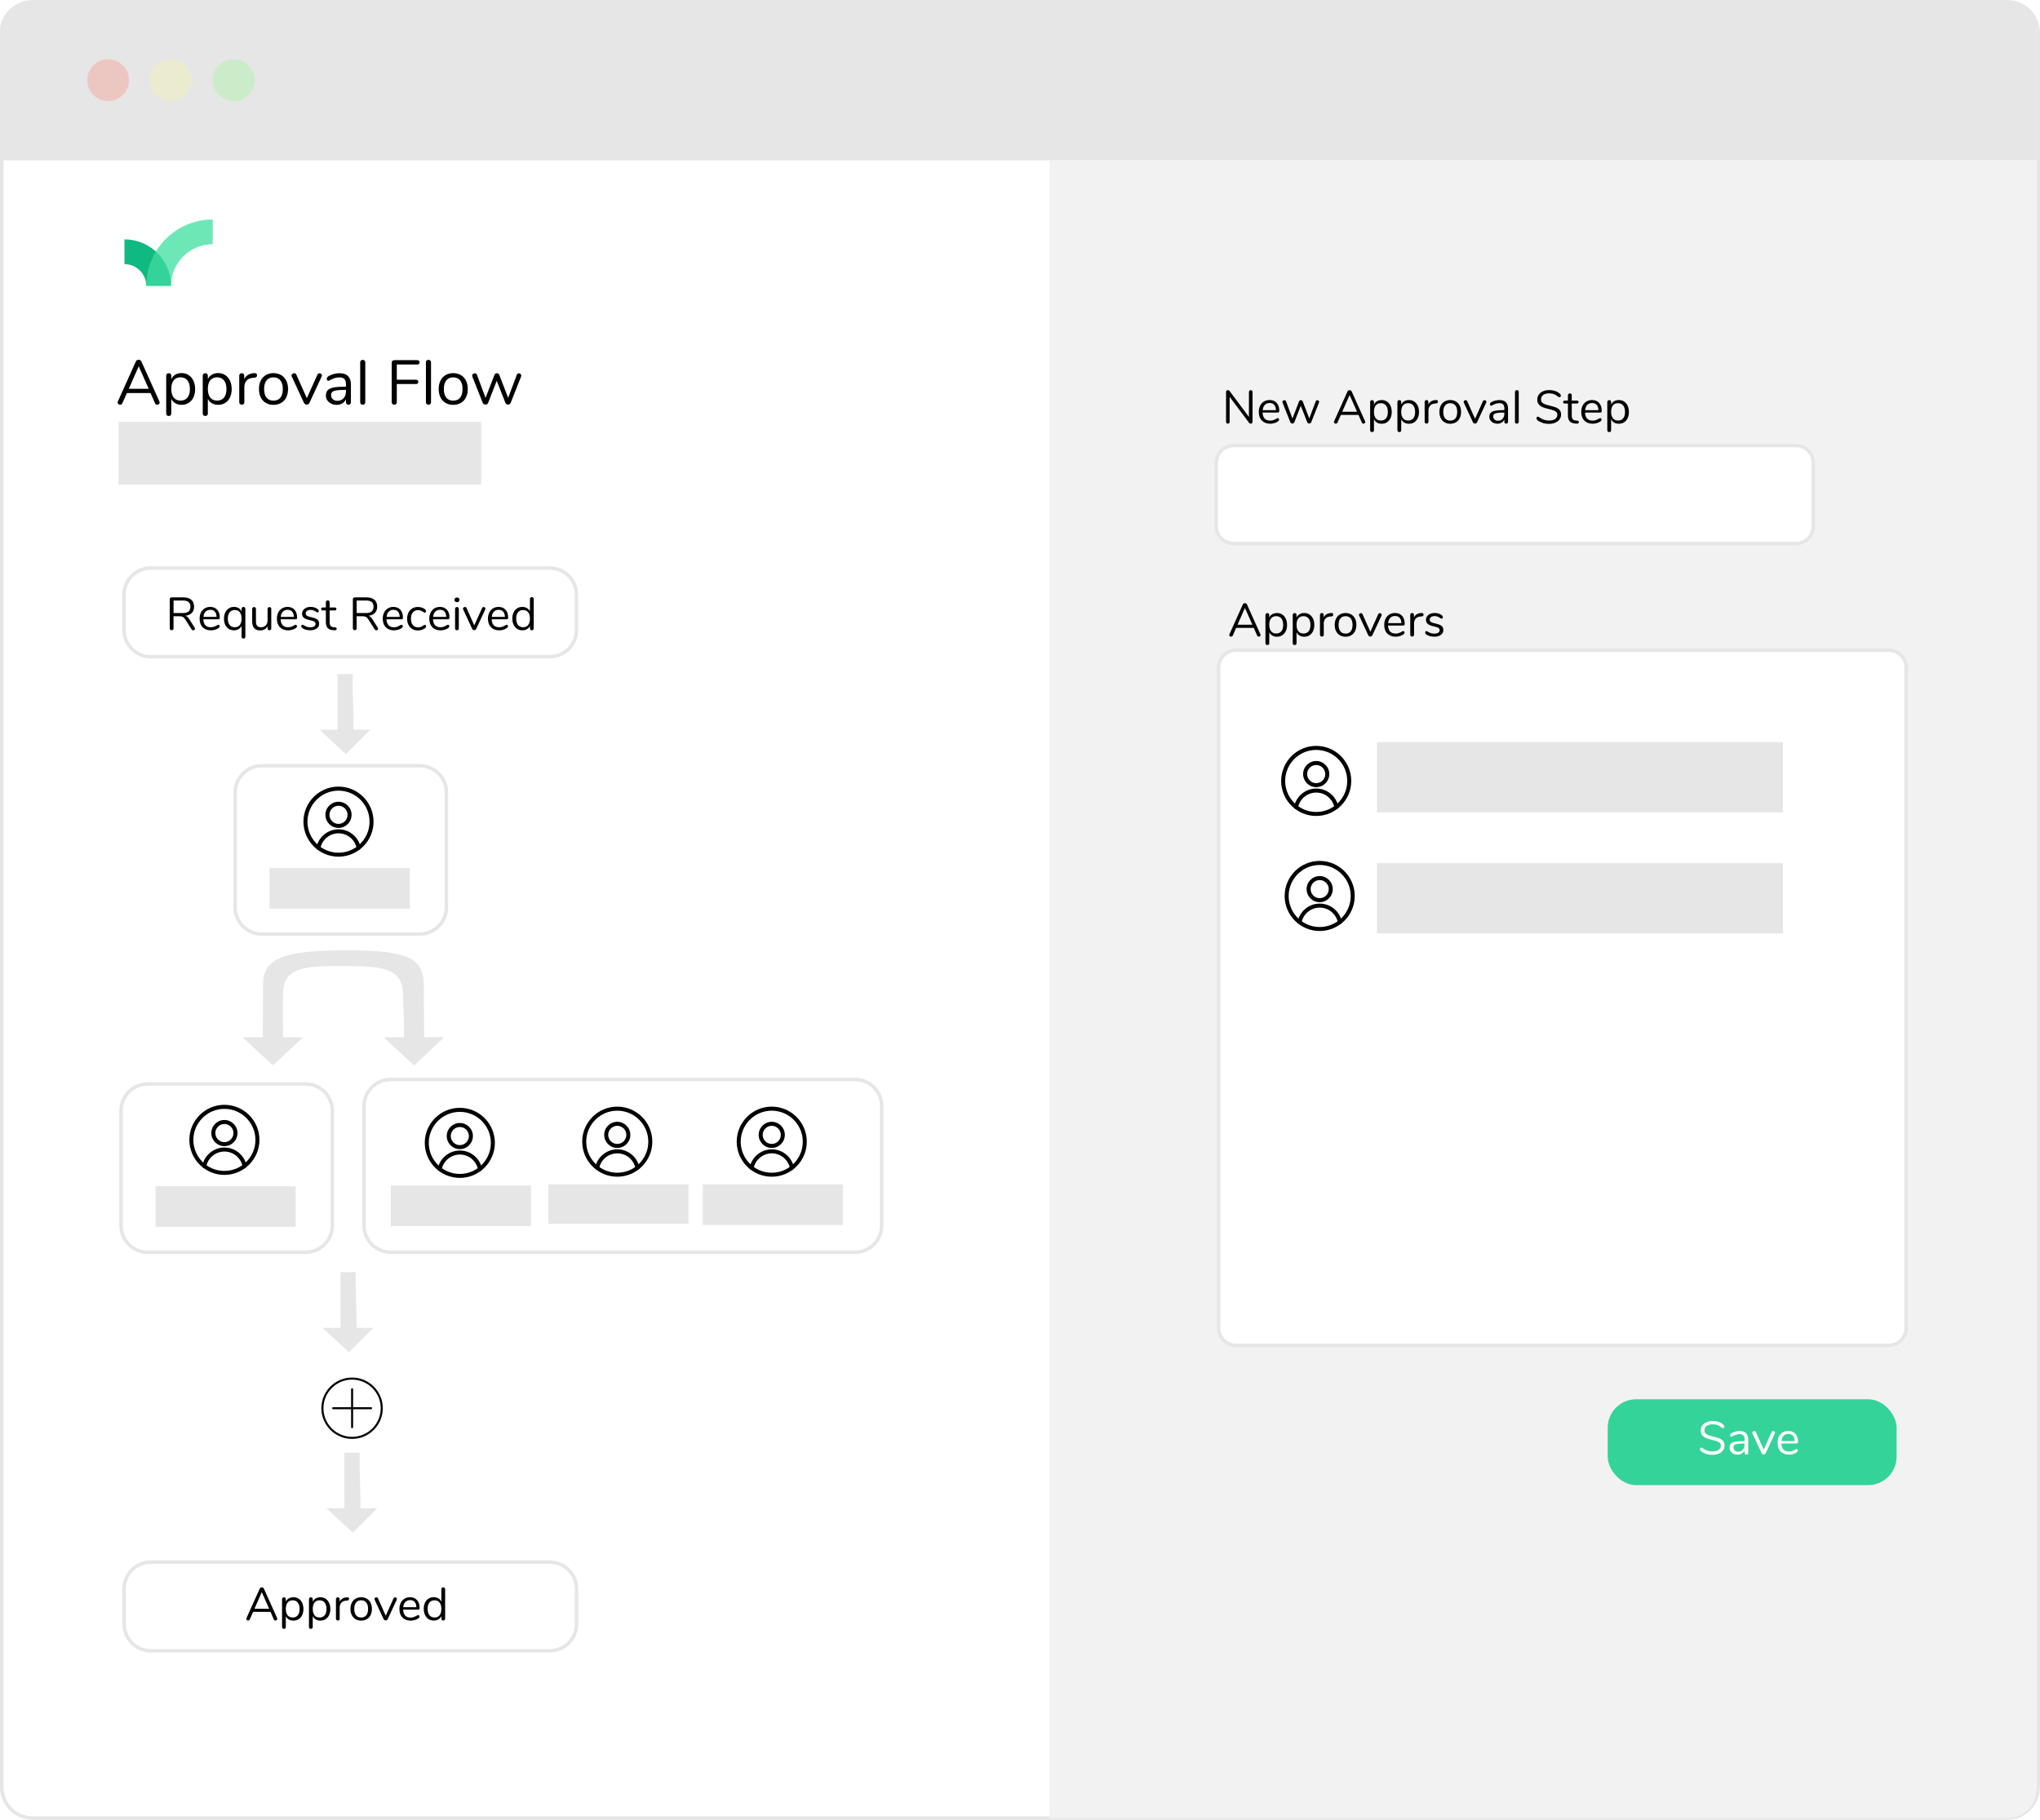 <?xml version="1.0" encoding="UTF-8"?><svg id="a" xmlns="http://www.w3.org/2000/svg" xmlns:xlink="http://www.w3.org/1999/xlink" viewBox="0 0 585 522"><defs><filter id="b" filterUnits="userSpaceOnUse"><feOffset dx="1" dy="1"/><feGaussianBlur result="c" stdDeviation="0"/><feFlood flood-color="#000" flood-opacity=".42"/><feComposite in2="c" operator="in"/><feComposite in="SourceGraphic"/></filter><filter id="d" filterUnits="userSpaceOnUse"><feOffset dx="1" dy="1"/><feGaussianBlur result="e" stdDeviation="0"/><feFlood flood-color="#000" flood-opacity=".42"/><feComposite in2="e" operator="in"/><feComposite in="SourceGraphic"/></filter><filter id="f" filterUnits="userSpaceOnUse"><feOffset dx="1" dy="1"/><feGaussianBlur result="g" stdDeviation="0"/><feFlood flood-color="#000" flood-opacity=".42"/><feComposite in2="g" operator="in"/><feComposite in="SourceGraphic"/></filter><filter id="h" filterUnits="userSpaceOnUse"><feOffset dx="1" dy="1"/><feGaussianBlur result="i" stdDeviation="0"/><feFlood flood-color="#000" flood-opacity=".42"/><feComposite in2="i" operator="in"/><feComposite in="SourceGraphic"/></filter></defs><rect x=".5" y=".5" width="584" height="521" rx="8.89" ry="8.89" style="fill:#fff;"/><path d="m575.61,1c4.63,0,8.39,3.76,8.39,8.39v503.22c0,4.63-3.76,8.39-8.39,8.39H9.39c-4.63,0-8.39-3.76-8.39-8.39V9.39C1,4.76,4.76,1,9.39,1h566.22m0-1H9.39C4.2,0,0,4.2,0,9.39v503.22c0,5.19,4.2,9.39,9.39,9.39h566.22c5.19,0,9.39-4.2,9.39-9.39V9.39c0-5.19-4.2-9.39-9.39-9.39h0Z" style="fill:#e6e6e6;"/><path d="m8.5.5h567c4.69,0,8.5,3.81,8.5,8.5v37H0V9C0,4.31,3.81.5,8.5.5Z" style="fill:#e6e6e6;"/><circle cx="30" cy="22" r="6" style="fill:#ff6c55; filter:url(#b); opacity:.5;"/><circle cx="66" cy="22" r="6" style="fill:#7cff74; filter:url(#d); opacity:.5;"/><circle cx="48" cy="22" r="6" style="fill:#fdff8a; filter:url(#f); opacity:.5;"/><path d="m35.69,68.66v7.1c3.45,0,6.24,2.79,6.26,6.23,1.23-3.04,2.79-6.15,2.75-9.84-2.38-2.17-5.54-3.49-9.01-3.49" style="fill:#10b981; fill-rule:evenodd;"/><path d="m44.7,72.15c.13,3.81,3.49,6.4,4.35,9.83h0c.02-6.59,5.36-11.92,11.95-11.92v-7.1c-6.91,0-12.96,3.68-16.3,9.19" style="fill:#6ee7b7; fill-rule:evenodd;"/><path d="m49.05,81.98c-.01-3.89-1.69-7.39-4.35-9.83-1.74,2.87-2.75,6.24-2.75,9.84v.03h7.1v-.03s0,0,0,0m-7.1.07h0s0,0,0,0Z" style="fill:#34d399; fill-rule:evenodd;"/><path d="m45.79,115.46c0,.18-.07.33-.21.45-.14.12-.3.18-.5.18-.3,0-.51-.14-.63-.43l-1.28-2.92h-6.79l-1.3,2.92c-.12.29-.33.43-.63.43-.19,0-.36-.06-.5-.19-.14-.13-.22-.28-.22-.46,0-.1.02-.19.07-.29l5.15-11.45c.07-.17.18-.29.32-.38s.3-.13.47-.13c.18,0,.34.04.49.13s.25.21.32.37l5.15,11.45c.05.1.07.2.07.31Zm-3.15-3.94l-2.86-6.46-2.84,6.46h5.71Z"/><path d="m54.1,107.59c.59.38,1.04.92,1.37,1.61.32.69.49,1.49.49,2.4s-.16,1.71-.49,2.39c-.32.68-.78,1.2-1.36,1.57-.58.37-1.26.56-2.04.56-.68,0-1.28-.15-1.79-.45-.51-.3-.9-.73-1.16-1.28v4.23c0,.22-.06.39-.19.51s-.3.19-.53.19-.41-.07-.54-.2-.2-.3-.2-.5v-10.85c0-.22.07-.39.2-.52.13-.13.31-.2.54-.2s.41.07.53.2c.13.13.19.31.19.52v.97c.26-.55.65-.98,1.16-1.28.51-.3,1.11-.45,1.79-.45.77,0,1.45.19,2.03.58Zm-.34,6.46c.47-.58.7-1.39.7-2.45s-.23-1.88-.7-2.48c-.47-.59-1.13-.89-1.98-.89s-1.51.29-1.97.86-.69,1.4-.69,2.47.23,1.89.69,2.48c.46.58,1.12.87,1.97.87s1.51-.29,1.98-.86Z"/><path d="m64.58,107.59c.59.38,1.04.92,1.37,1.61.32.69.49,1.49.49,2.4s-.16,1.71-.49,2.39c-.32.68-.78,1.2-1.36,1.57-.58.37-1.26.56-2.04.56-.68,0-1.28-.15-1.79-.45-.51-.3-.9-.73-1.16-1.28v4.23c0,.22-.06.39-.19.51s-.3.19-.53.19-.41-.07-.54-.2-.2-.3-.2-.5v-10.85c0-.22.07-.39.2-.52.13-.13.31-.2.54-.2s.41.07.53.2c.13.13.19.31.19.52v.97c.26-.55.65-.98,1.16-1.28.51-.3,1.11-.45,1.79-.45.77,0,1.45.19,2.03.58Zm-.34,6.46c.47-.58.7-1.39.7-2.45s-.23-1.88-.7-2.48c-.47-.59-1.13-.89-1.98-.89s-1.51.29-1.97.86-.69,1.4-.69,2.47.23,1.89.69,2.48c.46.58,1.12.87,1.97.87s1.51-.29,1.98-.86Z"/><path d="m73.7,107.67c0,.19-.05.35-.16.46-.11.11-.29.18-.56.21l-.54.05c-.8.07-1.4.36-1.79.85-.39.5-.58,1.08-.58,1.75v4.37c0,.24-.07.42-.2.54-.13.12-.31.18-.52.18s-.39-.06-.53-.19c-.14-.13-.21-.3-.21-.53v-7.6c0-.23.07-.4.22-.53s.32-.19.52-.19c.19,0,.35.06.49.19.13.13.2.3.2.51v1.01c.25-.53.61-.93,1.07-1.21s.99-.44,1.59-.49l.25-.02c.5-.04.76.17.76.61Z"/><path d="m76.23,115.57c-.63-.37-1.12-.9-1.46-1.59-.34-.69-.51-1.49-.51-2.4s.17-1.71.51-2.4c.34-.69.83-1.22,1.46-1.59.63-.37,1.36-.56,2.19-.56s1.56.19,2.2.56c.64.37,1.12.9,1.47,1.59.34.69.51,1.49.51,2.4s-.17,1.71-.51,2.4c-.34.69-.83,1.22-1.47,1.59-.64.37-1.37.56-2.2.56s-1.56-.19-2.19-.56Zm4.18-1.5c.46-.57.69-1.4.69-2.49s-.23-1.89-.7-2.47c-.47-.58-1.13-.87-1.98-.87s-1.51.29-1.98.87c-.47.58-.7,1.41-.7,2.47s.23,1.91.69,2.48c.46.58,1.12.86,1.99.86s1.53-.28,1.99-.85Z"/><path d="m91.61,107.07c.18,0,.34.06.49.18.14.12.22.27.22.45,0,.11-.02.2-.07.29l-3.51,7.56c-.07.16-.18.28-.32.37-.14.09-.3.14-.47.14-.16,0-.31-.05-.45-.14-.14-.09-.26-.21-.34-.37l-3.49-7.56c-.05-.08-.07-.17-.07-.27,0-.18.08-.34.24-.47.16-.13.34-.2.53-.2.12,0,.24.04.35.11.11.07.2.17.26.31l3.01,6.75,3.01-6.71c.13-.29.34-.43.63-.43Z"/><path d="m100.63,110.47v4.9c0,.22-.06.39-.19.52s-.3.2-.51.2-.39-.07-.52-.2c-.13-.13-.2-.31-.2-.52v-.86c-.23.52-.58.92-1.04,1.2-.47.28-1.01.42-1.62.42-.56,0-1.08-.11-1.56-.34-.47-.23-.85-.55-1.12-.95-.28-.41-.41-.86-.41-1.35,0-.66.17-1.17.5-1.54.34-.37.89-.63,1.66-.79.77-.16,1.84-.24,3.2-.24h.4v-.59c0-.72-.15-1.25-.44-1.58s-.77-.5-1.43-.5c-.82,0-1.64.22-2.48.67-.32.2-.55.31-.68.31-.14,0-.26-.05-.36-.16-.1-.11-.14-.25-.14-.41s.05-.31.15-.44c.1-.13.27-.25.5-.39.42-.24.9-.43,1.43-.57.53-.14,1.06-.21,1.59-.21,2.2,0,3.29,1.15,3.29,3.46Zm-2.12,3.77c.46-.49.69-1.11.69-1.88v-.52h-.32c-1.06,0-1.86.05-2.41.14s-.94.24-1.18.45c-.23.21-.35.52-.35.93,0,.47.17.85.51,1.16.34.31.77.46,1.29.46.72,0,1.31-.24,1.77-.73Z"/><path d="m103.5,115.9c-.14-.13-.21-.3-.21-.53v-11.43c0-.23.07-.4.21-.53.14-.13.31-.19.53-.19.2,0,.38.06.51.19.14.13.21.3.21.53v11.43c0,.23-.07.4-.21.53-.14.13-.31.19-.51.19-.22,0-.39-.06-.53-.19Z"/><path d="m112.53,115.88c-.13-.14-.2-.32-.2-.55v-11.3c0-.22.07-.39.21-.52.14-.13.32-.2.55-.2h6.55c.22,0,.38.05.5.16.12.11.18.26.18.47,0,.19-.06.34-.18.45s-.29.16-.5.16h-5.85v4.37h5.49c.22,0,.38.05.5.16.12.11.18.26.18.47,0,.19-.06.34-.18.45-.12.11-.29.16-.5.16h-5.49v5.17c0,.23-.06.41-.19.55-.13.14-.3.21-.53.21s-.41-.07-.54-.21Z"/><path d="m122.35,115.9c-.14-.13-.21-.3-.21-.53v-11.43c0-.23.07-.4.21-.53.14-.13.31-.19.53-.19.2,0,.38.06.51.19.14.13.21.3.21.53v11.43c0,.23-.07.4-.21.53-.14.13-.31.19-.51.19-.22,0-.39-.06-.53-.19Z"/><path d="m127.77,115.57c-.63-.37-1.12-.9-1.46-1.59-.34-.69-.51-1.49-.51-2.4s.17-1.71.51-2.4c.34-.69.83-1.22,1.46-1.59.63-.37,1.36-.56,2.19-.56s1.56.19,2.2.56c.64.37,1.12.9,1.47,1.59.34.69.51,1.49.51,2.4s-.17,1.71-.51,2.4c-.34.69-.83,1.22-1.47,1.59-.64.37-1.37.56-2.2.56s-1.56-.19-2.19-.56Zm4.18-1.5c.46-.57.69-1.4.69-2.49s-.23-1.89-.7-2.47c-.47-.58-1.13-.87-1.98-.87s-1.51.29-1.98.87c-.47.58-.7,1.41-.7,2.47s.23,1.91.69,2.48c.46.58,1.12.86,1.99.86s1.53-.28,1.99-.85Z"/><path d="m148.78,107.09c.18,0,.34.06.49.18.14.12.22.27.22.45,0,.08-.02.17-.05.27l-2.99,7.56c-.07.16-.18.28-.31.37s-.29.14-.46.14c-.16,0-.3-.05-.44-.14-.14-.09-.24-.21-.31-.37l-2.48-6.32-2.47,6.32c-.06.16-.16.28-.31.37s-.3.14-.47.14c-.16,0-.31-.05-.45-.14s-.25-.21-.32-.37l-2.99-7.54c-.04-.1-.05-.18-.05-.25,0-.19.08-.35.24-.49.16-.13.34-.2.53-.2.29,0,.49.14.61.43l2.47,6.64,2.54-6.59c.07-.16.17-.28.3-.36s.26-.13.4-.13c.16,0,.3.04.42.13s.22.2.28.36l2.54,6.57,2.48-6.61c.12-.29.32-.43.59-.43Z"/><rect x="35.56" y="162.94" width="129.75" height="25.42" rx="7.67" ry="7.67" style="fill:#fff;"/><path d="m157.64,163.44c3.95,0,7.17,3.21,7.17,7.17v10.09c0,3.95-3.21,7.17-7.17,7.17H43.23c-3.95,0-7.17-3.21-7.17-7.17v-10.09c0-3.95,3.21-7.17,7.17-7.17h114.41m0-1H43.23c-4.51,0-8.17,3.66-8.17,8.17v10.09c0,4.51,3.66,8.17,8.17,8.17h114.41c4.51,0,8.17-3.66,8.17-8.17v-10.09c0-4.51-3.66-8.17-8.17-8.17h0Z" style="fill:#e6e6e6;"/><path d="m55.92,180.34c0,.13-.05.24-.15.33s-.22.13-.35.13c-.2,0-.36-.09-.48-.27l-1.78-2.81c-.23-.36-.47-.61-.72-.75-.25-.14-.58-.21-1.01-.21h-1.67v3.46c0,.17-.05.3-.15.4-.1.1-.23.15-.38.15-.17,0-.3-.05-.4-.15-.1-.1-.15-.24-.15-.4v-8.34c0-.16.05-.29.15-.38.1-.1.24-.15.4-.15h3.29c1.02,0,1.79.23,2.33.68.54.45.8,1.12.8,1.99,0,.74-.21,1.34-.64,1.79s-1.04.73-1.84.82c.22.07.42.19.6.35.18.16.35.38.53.66l1.51,2.39c.06.1.09.2.09.31Zm-3.48-4.49c.73,0,1.27-.15,1.63-.45.36-.3.54-.76.54-1.37s-.18-1.05-.53-1.34-.9-.44-1.63-.44h-2.68v3.6h2.68Z"/><path d="m62.88,179.33c.07.08.11.18.11.31,0,.22-.15.42-.46.61-.32.19-.66.33-1.01.42-.35.09-.7.14-1.04.14-1,0-1.79-.3-2.37-.89s-.87-1.41-.87-2.46c0-.66.13-1.25.38-1.76.26-.51.62-.9,1.08-1.19.46-.28.99-.42,1.59-.42.84,0,1.51.27,2,.82.5.55.74,1.29.74,2.23,0,.18-.04.31-.11.38-.07.08-.19.12-.35.12h-4.27c.08,1.52.8,2.28,2.16,2.28.35,0,.64-.05.89-.14.25-.09.51-.22.8-.38.23-.13.38-.2.46-.2.1,0,.18.04.25.12Zm-3.94-3.88c-.34.35-.54.85-.6,1.5h3.76c-.02-.65-.18-1.16-.49-1.51-.31-.35-.74-.52-1.3-.52s-1.02.18-1.36.53Z"/><path d="m70.21,174.26c.1.1.15.23.15.39v8c0,.15-.05.27-.15.37s-.23.15-.4.15-.3-.05-.39-.14-.14-.22-.14-.38v-3.12c-.19.41-.48.72-.86.94-.38.22-.82.33-1.32.33-.58,0-1.08-.14-1.51-.41s-.76-.66-1-1.16c-.24-.5-.36-1.09-.36-1.76s.12-1.26.36-1.77c.24-.51.58-.9,1.01-1.19s.93-.42,1.5-.42c.5,0,.94.11,1.32.33.38.22.66.54.86.94v-.72c0-.16.05-.29.14-.39.09-.1.22-.15.39-.15s.3.05.4.15Zm-1.44,5.01c.34-.43.51-1.04.51-1.83s-.17-1.39-.51-1.82c-.34-.42-.83-.64-1.45-.64s-1.12.22-1.47.66-.52,1.05-.52,1.83.17,1.38.52,1.81.84.64,1.47.64,1.11-.21,1.45-.64Z"/><path d="m77.65,174.26c.09.1.14.23.14.39v5.62c0,.15-.05.27-.14.37s-.22.15-.39.15c-.16,0-.29-.05-.38-.14s-.14-.21-.14-.36v-.66c-.2.39-.49.69-.86.89s-.78.31-1.24.31c-.77,0-1.35-.21-1.74-.64-.39-.43-.58-1.06-.58-1.91v-3.61c0-.16.05-.29.15-.39s.23-.15.4-.15.3.05.39.15c.09.1.14.23.14.39v3.58c0,.58.11,1,.35,1.27.23.27.59.41,1.09.41.57,0,1.02-.18,1.37-.55.35-.37.52-.85.52-1.45v-3.25c0-.16.05-.29.15-.39.1-.1.23-.15.4-.15s.3.05.39.15Z"/><path d="m85.05,179.33c.07.08.11.18.11.31,0,.22-.15.42-.46.61-.32.19-.66.33-1.01.42-.35.09-.7.14-1.04.14-1,0-1.79-.3-2.37-.89s-.87-1.41-.87-2.46c0-.66.13-1.25.38-1.76.26-.51.62-.9,1.08-1.19.46-.28.99-.42,1.59-.42.84,0,1.51.27,2,.82.5.55.74,1.29.74,2.23,0,.18-.04.31-.11.38-.07.08-.19.12-.35.12h-4.27c.08,1.52.8,2.28,2.16,2.28.35,0,.64-.05.89-.14.25-.09.51-.22.8-.38.23-.13.38-.2.46-.2.1,0,.18.04.25.12Zm-3.94-3.88c-.34.35-.54.85-.6,1.5h3.76c-.02-.65-.18-1.16-.49-1.51-.31-.35-.74-.52-1.3-.52s-1.02.18-1.36.53Z"/><path d="m87.81,180.66c-.37-.1-.69-.23-.98-.41-.16-.11-.27-.21-.34-.3-.07-.09-.1-.21-.1-.34,0-.12.03-.21.1-.29s.15-.11.26-.11.26.07.46.2c.27.16.53.29.79.38.26.09.59.14.98.14.48,0,.85-.08,1.11-.25.27-.17.4-.41.4-.73,0-.19-.05-.35-.15-.47-.1-.12-.27-.23-.5-.32-.24-.09-.59-.19-1.05-.29-.78-.17-1.34-.39-1.67-.68-.34-.28-.5-.67-.5-1.16,0-.38.11-.72.32-1.01s.51-.52.88-.69c.38-.17.8-.25,1.28-.25.35,0,.68.05,1,.14.32.09.61.22.86.39.3.21.45.43.45.66,0,.11-.04.21-.11.29s-.15.12-.25.12c-.11,0-.27-.07-.48-.23-.25-.16-.48-.28-.7-.37s-.5-.13-.82-.13c-.42,0-.75.09-1,.28-.25.19-.38.43-.38.74,0,.19.05.35.14.47.09.12.25.23.46.32s.53.18.94.27c.6.13,1.07.28,1.4.44.33.16.57.35.71.58.14.23.21.52.21.88,0,.56-.23,1.01-.7,1.35-.47.34-1.09.51-1.86.51-.41,0-.79-.05-1.16-.15Z"/><path d="m96.55,180.36c0,.15-.06.26-.17.34-.11.08-.28.1-.5.09l-.36-.03c-.71-.05-1.23-.27-1.57-.64-.34-.37-.5-.93-.5-1.69v-3.33h-.89c-.15,0-.27-.04-.35-.11s-.13-.17-.13-.3c0-.13.04-.24.13-.32s.2-.12.35-.12h.89v-1.5c0-.17.05-.3.15-.39.1-.09.23-.14.4-.14.16,0,.29.05.38.14.1.09.15.22.15.39v1.5h1.47c.14,0,.25.04.34.12s.13.19.13.32c0,.12-.04.22-.13.3s-.2.11-.34.11h-1.47v3.39c0,.49.1.84.3,1.06s.5.34.9.37l.36.03c.31.03.46.17.46.42Z"/><path d="m108.43,180.34c0,.13-.05.24-.15.33s-.22.13-.35.13c-.2,0-.36-.09-.48-.27l-1.78-2.81c-.23-.36-.47-.61-.72-.75-.25-.14-.58-.21-1.01-.21h-1.67v3.46c0,.17-.05.3-.15.4-.1.1-.23.15-.38.15-.17,0-.3-.05-.4-.15-.1-.1-.15-.24-.15-.4v-8.34c0-.16.05-.29.15-.38.1-.1.24-.15.4-.15h3.29c1.02,0,1.79.23,2.33.68.54.45.8,1.12.8,1.99,0,.74-.21,1.34-.64,1.79s-1.04.73-1.84.82c.22.07.42.19.6.35.18.16.35.38.53.66l1.51,2.39c.06.1.09.2.09.31Zm-3.48-4.49c.73,0,1.27-.15,1.63-.45.36-.3.54-.76.54-1.37s-.18-1.05-.53-1.34-.9-.44-1.63-.44h-2.68v3.6h2.68Z"/><path d="m115.4,179.33c.07.08.11.18.11.31,0,.22-.15.42-.46.61-.32.19-.66.33-1.01.42-.35.09-.7.14-1.04.14-1,0-1.79-.3-2.37-.89s-.87-1.41-.87-2.46c0-.66.13-1.25.38-1.76.26-.51.62-.9,1.08-1.19.46-.28.99-.42,1.59-.42.84,0,1.51.27,2,.82.5.55.74,1.29.74,2.23,0,.18-.04.31-.11.38-.07.08-.19.12-.35.12h-4.27c.08,1.52.8,2.28,2.16,2.28.35,0,.64-.05.89-.14.25-.09.51-.22.8-.38.23-.13.38-.2.46-.2.1,0,.18.04.25.12Zm-3.94-3.88c-.34.35-.54.85-.6,1.5h3.76c-.02-.65-.18-1.16-.49-1.51-.31-.35-.74-.52-1.3-.52s-1.02.18-1.36.53Z"/><path d="m118.21,180.4c-.46-.27-.82-.66-1.08-1.17-.25-.5-.38-1.09-.38-1.75s.13-1.25.39-1.77c.26-.51.63-.91,1.09-1.19.47-.28,1.01-.42,1.62-.42.34,0,.67.05,1,.14.33.09.62.23.87.41.16.11.27.21.34.31.07.1.1.21.1.34s-.03.23-.1.31-.15.12-.26.12c-.06,0-.13-.02-.2-.05-.07-.04-.13-.07-.18-.11-.05-.04-.08-.06-.1-.07-.23-.15-.45-.27-.66-.36-.21-.09-.46-.13-.76-.13-.65,0-1.15.22-1.51.66s-.54,1.05-.54,1.83.18,1.38.54,1.81.86.64,1.51.64c.3,0,.56-.04.78-.13s.44-.21.66-.36c.1-.06.19-.11.28-.16s.16-.07.23-.07c.1,0,.18.04.25.12.07.08.1.18.1.31,0,.11-.03.22-.09.31-.06.09-.18.2-.35.31-.25.17-.55.3-.9.41s-.7.15-1.06.15c-.6,0-1.13-.14-1.6-.41Z"/><path d="m128.75,179.33c.07.08.11.18.11.31,0,.22-.15.42-.46.61-.32.19-.66.33-1.01.42-.35.09-.7.14-1.04.14-1,0-1.79-.3-2.37-.89s-.87-1.41-.87-2.46c0-.66.13-1.25.38-1.76.26-.51.62-.9,1.08-1.19.46-.28.99-.42,1.59-.42.84,0,1.51.27,2,.82.5.55.74,1.29.74,2.23,0,.18-.04.31-.11.38-.07.08-.19.12-.35.12h-4.27c.08,1.52.8,2.28,2.16,2.28.35,0,.64-.05.89-.14.25-.09.51-.22.8-.38.23-.13.38-.2.46-.2.1,0,.18.04.25.12Zm-3.94-3.88c-.34.35-.54.85-.6,1.5h3.76c-.02-.65-.18-1.16-.49-1.51-.31-.35-.74-.52-1.3-.52s-1.02.18-1.36.53Z"/><path d="m130.52,172.54c-.13-.12-.2-.29-.2-.49s.07-.35.2-.48c.13-.12.31-.19.52-.19s.38.06.52.19c.13.12.2.28.2.48s-.07.37-.2.49-.31.19-.52.19-.39-.06-.52-.19Zm.13,8.1c-.1-.09-.15-.22-.15-.39v-5.6c0-.17.05-.3.15-.39.1-.09.23-.14.39-.14s.29.05.38.14c.1.09.15.22.15.39v5.6c0,.18-.05.31-.15.4-.1.09-.23.13-.38.13s-.29-.05-.39-.14Z"/><path d="m138.69,174.13c.13,0,.25.04.36.13.11.09.16.2.16.33,0,.08-.02.15-.05.21l-2.59,5.58c-.05.12-.13.21-.24.27-.11.07-.22.1-.35.1-.12,0-.23-.03-.33-.1-.11-.07-.19-.16-.25-.27l-2.58-5.58c-.04-.06-.05-.13-.05-.2,0-.13.06-.25.18-.35.12-.1.25-.15.39-.15.09,0,.17.03.26.08.08.05.15.13.19.23l2.22,4.98,2.22-4.95c.1-.21.25-.32.46-.32Z"/><path d="m145.57,179.33c.07.08.11.18.11.31,0,.22-.15.42-.46.61-.32.19-.66.33-1.01.42-.35.09-.7.14-1.04.14-1,0-1.79-.3-2.37-.89s-.87-1.41-.87-2.46c0-.66.13-1.25.38-1.76.26-.51.62-.9,1.08-1.19.46-.28.99-.42,1.59-.42.84,0,1.51.27,2,.82.5.55.74,1.29.74,2.23,0,.18-.04.31-.11.38-.07.08-.19.12-.35.12h-4.27c.08,1.52.8,2.28,2.16,2.28.35,0,.64-.05.89-.14.25-.09.51-.22.8-.38.23-.13.38-.2.46-.2.1,0,.18.04.25.12Zm-3.94-3.88c-.34.35-.54.85-.6,1.5h3.76c-.02-.65-.18-1.16-.49-1.51-.31-.35-.74-.52-1.3-.52s-1.02.18-1.36.53Z"/><path d="m152.9,171.44c.1.1.15.22.15.37v8.44c0,.16-.05.29-.15.39-.1.1-.23.15-.4.15s-.3-.05-.39-.15-.14-.23-.14-.39v-.72c-.19.41-.48.72-.86.94-.38.22-.82.33-1.32.33-.57,0-1.07-.14-1.5-.42-.43-.28-.77-.68-1.01-1.19-.24-.51-.36-1.1-.36-1.77s.12-1.25.36-1.75c.24-.5.58-.89,1.01-1.17s.93-.41,1.5-.41c.5,0,.94.11,1.32.33.38.22.66.54.86.94v-3.56c0-.16.05-.29.14-.38s.22-.14.39-.14.3.05.4.15Zm-1.44,7.84c.34-.43.51-1.04.51-1.83s-.17-1.39-.51-1.82c-.34-.42-.83-.64-1.45-.64s-1.12.21-1.47.64-.52,1.02-.52,1.79.17,1.4.52,1.84.84.66,1.47.66,1.11-.21,1.45-.64Z"/><rect x="34" y="121" width="104" height="18" style="fill:#e6e6e6;"/><path d="m92.9,209.81c1.62,0,2.76,0,4.38,0,0-5.32-.02-10.65-.03-15.97h3.39c-.08,5.32.32,10.65.24,15.97,1.69,0,2.42,0,4.11,0l-5.81,5.81-6.29-5.81Z" style="fill:#e6e6e6; stroke:#e6e6e6; stroke-miterlimit:10;"/><path d="m81.14,297.53h5.79s-8.68,8.06-8.68,8.06l-8.68-8.06h5.79c0-3.51.09-14.85.09-15.44,0-7.68,7.23-9.49,23.95-9.49,18.08,0,22.15,2.26,22.15,10.4,0,6.38.09,13.34.09,14.5h5.79l-8.68,8.1-8.68-8.02,5.79-.08c0-4.63-.14-8.32-.34-12.95-.3-6.98-6.65-7.4-16.11-7.43-9.91-.02-18.08-.45-18.26,7.65-.09,4.25,0,8.51,0,12.76Z" style="fill:#e6e6e6;"/><rect x="34.71" y="310.93" width="60.59" height="48.27" rx="7.67" ry="7.67" style="fill:#fff;"/><path d="m87.63,311.43c3.95,0,7.17,3.21,7.17,7.17v32.94c0,3.95-3.21,7.17-7.17,7.17h-45.25c-3.95,0-7.17-3.21-7.17-7.17v-32.94c0-3.95,3.21-7.17,7.17-7.17h45.25m0-1h-45.25c-4.51,0-8.17,3.66-8.17,8.17v32.94c0,4.51,3.66,8.17,8.17,8.17h45.25c4.51,0,8.17-3.66,8.17-8.17v-32.94c0-4.51-3.66-8.17-8.17-8.17h0Z" style="fill:#e6e6e6;"/><path d="m64.35,337.01c-5.54,0-10.05-4.51-10.05-10.05s4.51-10.05,10.05-10.05,10.05,4.51,10.05,10.05-4.51,10.05-10.05,10.05Zm0-18.94c-4.9,0-8.9,3.99-8.9,8.9s3.99,8.9,8.9,8.9,8.9-3.99,8.9-8.9-3.99-8.9-8.9-8.9Z"/><path d="m64.35,328.76c-2.07,0-3.75-1.68-3.75-3.75s1.68-3.75,3.75-3.75,3.75,1.68,3.75,3.75-1.68,3.75-3.75,3.75Zm0-6.35c-1.43,0-2.6,1.17-2.6,2.6s1.17,2.6,2.6,2.6,2.6-1.17,2.6-2.6-1.17-2.6-2.6-2.6Z"/><path d="m58.58,335.05s-.08,0-.11-.01c-.31-.06-.51-.37-.45-.68.6-3.01,3.27-5.2,6.34-5.2,1.73,0,3.35.67,4.57,1.89.91.91,1.52,2.05,1.77,3.3.06.31-.14.62-.45.68-.31.06-.62-.14-.68-.45-.2-1.03-.7-1.96-1.45-2.71-1-1-2.34-1.56-3.76-1.56-2.52,0-4.72,1.8-5.21,4.27-.05.27-.3.46-.56.46Z"/><rect x="44.58" y="340.26" width="40.19" height="11.67" style="fill:#e6e6e6;"/><rect x="67.43" y="219.65" width="60.59" height="48.27" rx="7.67" ry="7.67" style="fill:#fff;"/><path d="m120.35,220.15c3.95,0,7.17,3.21,7.17,7.17v32.94c0,3.95-3.21,7.17-7.17,7.17h-45.25c-3.95,0-7.17-3.21-7.17-7.17v-32.94c0-3.95,3.21-7.17,7.17-7.17h45.25m0-1h-45.25c-4.51,0-8.17,3.66-8.17,8.17v32.94c0,4.51,3.66,8.17,8.17,8.17h45.25c4.51,0,8.17-3.66,8.17-8.17v-32.94c0-4.51-3.66-8.17-8.17-8.17h0Z" style="fill:#e6e6e6;"/><path d="m97.07,245.73c-5.54,0-10.05-4.51-10.05-10.05s4.51-10.05,10.05-10.05,10.05,4.51,10.05,10.05-4.51,10.05-10.05,10.05Zm0-18.94c-4.9,0-8.9,3.99-8.9,8.9s3.99,8.9,8.9,8.9,8.9-3.99,8.9-8.9-3.99-8.9-8.9-8.9Z"/><path d="m97.07,237.48c-2.07,0-3.75-1.68-3.75-3.75s1.68-3.75,3.75-3.75,3.75,1.68,3.75,3.75-1.68,3.75-3.75,3.75Zm0-6.35c-1.43,0-2.6,1.17-2.6,2.6s1.17,2.6,2.6,2.6,2.6-1.17,2.6-2.6-1.17-2.6-2.6-2.6Z"/><path d="m91.3,243.77s-.08,0-.11-.01c-.31-.06-.51-.37-.45-.68.6-3.01,3.27-5.2,6.34-5.2,1.73,0,3.35.67,4.57,1.89.91.91,1.52,2.05,1.77,3.3.06.31-.14.62-.45.68-.31.06-.62-.14-.68-.45-.2-1.03-.7-1.96-1.45-2.71-1-1-2.34-1.56-3.76-1.56-2.52,0-4.72,1.8-5.21,4.27-.05.27-.3.46-.56.46Z"/><rect x="77.3" y="248.98" width="40.19" height="11.67" style="fill:#e6e6e6;"/><rect x="104.38" y="309.63" width="148.46" height="49.57" rx="7.67" ry="7.67" style="fill:#fff;"/><path d="m245.17,310.13c3.95,0,7.17,3.21,7.17,7.17v34.24c0,3.95-3.21,7.17-7.17,7.17H112.05c-3.95,0-7.17-3.21-7.17-7.17v-34.24c0-3.95,3.21-7.17,7.17-7.17h133.12m0-1H112.05c-4.51,0-8.17,3.66-8.17,8.17v34.24c0,4.51,3.66,8.17,8.17,8.17h133.12c4.51,0,8.17-3.66,8.17-8.17v-34.24c0-4.51-3.66-8.17-8.17-8.17h0Z" style="fill:#e6e6e6;"/><path d="m131.86,337.87c-5.54,0-10.05-4.51-10.05-10.05s4.51-10.05,10.05-10.05,10.05,4.51,10.05,10.05-4.51,10.05-10.05,10.05Zm0-18.94c-4.9,0-8.9,3.99-8.9,8.9s3.99,8.9,8.9,8.9,8.9-3.99,8.9-8.9-3.99-8.9-8.9-8.9Z"/><path d="m131.86,329.62c-2.07,0-3.75-1.68-3.75-3.75s1.68-3.75,3.75-3.75,3.75,1.68,3.75,3.75-1.68,3.75-3.75,3.75Zm0-6.35c-1.43,0-2.6,1.17-2.6,2.6s1.17,2.6,2.6,2.6,2.6-1.17,2.6-2.6-1.17-2.6-2.6-2.6Z"/><path d="m126.09,335.91s-.08,0-.11-.01c-.31-.06-.51-.37-.45-.68.6-3.01,3.27-5.2,6.34-5.2,1.73,0,3.35.67,4.57,1.89.91.91,1.52,2.05,1.77,3.3.06.31-.14.62-.45.68-.31.06-.62-.14-.68-.45-.2-1.03-.7-1.96-1.45-2.71-1-1-2.34-1.56-3.76-1.56-2.52,0-4.72,1.8-5.21,4.27-.05.27-.3.46-.56.46Z"/><rect x="112.09" y="340.04" width="40.19" height="11.67" style="fill:#e6e6e6;"/><path d="m177.01,337.53c-5.54,0-10.05-4.51-10.05-10.05s4.51-10.05,10.05-10.05,10.05,4.51,10.05,10.05-4.51,10.05-10.05,10.05Zm0-18.94c-4.9,0-8.9,3.99-8.9,8.9s3.99,8.9,8.9,8.9,8.9-3.99,8.9-8.9-3.99-8.9-8.9-8.9Z"/><path d="m177.01,329.28c-2.07,0-3.75-1.68-3.75-3.75s1.68-3.75,3.75-3.75,3.75,1.68,3.75,3.75-1.68,3.75-3.75,3.75Zm0-6.35c-1.43,0-2.6,1.17-2.6,2.6s1.17,2.6,2.6,2.6,2.6-1.17,2.6-2.6-1.17-2.6-2.6-2.6Z"/><path d="m171.24,335.57s-.08,0-.11-.01c-.31-.06-.51-.37-.45-.68.6-3.01,3.27-5.2,6.34-5.2,1.73,0,3.35.67,4.57,1.89.91.91,1.52,2.05,1.77,3.3.06.31-.14.62-.45.68-.31.06-.62-.14-.68-.45-.2-1.03-.7-1.96-1.45-2.71-1-1-2.34-1.56-3.76-1.56-2.52,0-4.72,1.8-5.21,4.27-.05.27-.3.46-.56.46Z"/><rect x="157.24" y="339.7" width="40.19" height="11.36" style="fill:#e6e6e6;"/><path d="m221.31,337.53c-5.54,0-10.05-4.51-10.05-10.05s4.51-10.05,10.05-10.05,10.05,4.51,10.05,10.05-4.51,10.05-10.05,10.05Zm0-18.94c-4.9,0-8.9,3.99-8.9,8.9s3.99,8.9,8.9,8.9,8.9-3.99,8.9-8.9-3.99-8.9-8.9-8.9Z"/><path d="m221.31,329.28c-2.07,0-3.75-1.68-3.75-3.75s1.68-3.75,3.75-3.75,3.75,1.68,3.75,3.75-1.68,3.75-3.75,3.75Zm0-6.35c-1.43,0-2.6,1.17-2.6,2.6s1.17,2.6,2.6,2.6,2.6-1.17,2.6-2.6-1.17-2.6-2.6-2.6Z"/><path d="m215.54,335.57s-.08,0-.11-.01c-.31-.06-.51-.37-.45-.68.6-3.01,3.27-5.2,6.34-5.2,1.73,0,3.35.67,4.57,1.89.91.91,1.52,2.05,1.77,3.3.06.31-.14.62-.45.68-.31.06-.62-.14-.68-.45-.2-1.03-.7-1.96-1.45-2.71-1-1-2.34-1.56-3.76-1.56-2.52,0-4.72,1.8-5.21,4.27-.05.27-.3.46-.56.46Z"/><rect x="201.54" y="339.7" width="40.19" height="11.67" style="fill:#e6e6e6;"/><path d="m93.77,381.37c1.62,0,2.76,0,4.38,0,0-5.32-.02-10.65-.03-15.97h3.39c-.08,5.32.32,10.65.24,15.97,1.69,0,2.42,0,4.11,0-1.94,1.94-3.87,3.87-5.81,5.81l-6.29-5.81Z" style="fill:#e6e6e6; stroke:#e6e6e6; stroke-miterlimit:10;"/><rect x="35.58" y="448.08" width="129.75" height="25.42" rx="7.67" ry="7.67" style="fill:#fff;"/><path d="m157.66,448.58c3.95,0,7.17,3.21,7.17,7.17v10.09c0,3.95-3.21,7.17-7.17,7.17H43.25c-3.95,0-7.17-3.21-7.17-7.17v-10.09c0-3.95,3.21-7.17,7.17-7.17h114.41m0-1H43.25c-4.51,0-8.17,3.66-8.17,8.17v10.09c0,4.51,3.66,8.17,8.17,8.17h114.41c4.51,0,8.17-3.66,8.17-8.17v-10.09c0-4.51-3.66-8.17-8.17-8.17h0Z" style="fill:#e6e6e6;"/><path d="m79.5,464.37c0,.13-.05.24-.15.33-.1.09-.22.13-.37.13-.22,0-.38-.11-.46-.32l-.94-2.15h-5l-.96,2.15c-.09.21-.24.32-.46.32-.14,0-.27-.05-.37-.14-.11-.09-.16-.21-.16-.34,0-.07.02-.14.05-.21l3.8-8.44c.05-.12.13-.22.24-.28.11-.06.22-.09.35-.09.13,0,.25.03.36.1.11.07.19.16.24.27l3.8,8.44c.04.07.05.15.05.23Zm-2.32-2.91l-2.11-4.77-2.1,4.77h4.21Z"/><path d="m85.64,458.57c.43.28.77.68,1.01,1.19s.36,1.1.36,1.77-.12,1.26-.36,1.76-.57.89-1,1.16-.93.41-1.51.41c-.5,0-.94-.11-1.32-.33-.38-.22-.66-.54-.86-.94v3.12c0,.16-.05.29-.14.38-.09.09-.22.14-.39.14s-.3-.05-.4-.15c-.1-.1-.15-.22-.15-.37v-8c0-.16.05-.29.15-.38.1-.1.23-.15.4-.15s.3.05.39.15c.09.1.14.23.14.38v.72c.19-.41.48-.72.86-.94.38-.22.82-.33,1.32-.33.57,0,1.07.14,1.5.42Zm-.25,4.77c.35-.42.52-1.03.52-1.81s-.17-1.39-.52-1.83c-.35-.44-.83-.66-1.46-.66s-1.11.21-1.45.64c-.34.42-.51,1.03-.51,1.82s.17,1.4.51,1.83c.34.43.83.64,1.45.64s1.11-.21,1.46-.64Z"/><path d="m93.36,458.57c.43.28.77.68,1.01,1.19s.36,1.1.36,1.77-.12,1.26-.36,1.76-.57.89-1,1.16-.93.41-1.51.41c-.5,0-.94-.11-1.32-.33-.38-.22-.66-.54-.86-.94v3.12c0,.16-.05.29-.14.38-.09.09-.22.14-.39.14s-.3-.05-.4-.15c-.1-.1-.15-.22-.15-.37v-8c0-.16.05-.29.15-.38.1-.1.23-.15.4-.15s.3.05.39.15c.09.1.14.23.14.38v.72c.19-.41.48-.72.86-.94.38-.22.82-.33,1.32-.33.57,0,1.07.14,1.5.42Zm-.25,4.77c.35-.42.52-1.03.52-1.81s-.17-1.39-.52-1.83c-.35-.44-.83-.66-1.46-.66s-1.11.21-1.45.64c-.34.42-.51,1.03-.51,1.82s.17,1.4.51,1.83c.34.43.83.64,1.45.64s1.11-.21,1.46-.64Z"/><path d="m100.09,458.62c0,.14-.04.25-.12.34s-.22.13-.41.15l-.4.04c-.59.05-1.03.26-1.32.63-.29.37-.43.8-.43,1.29v3.23c0,.18-.05.31-.15.4-.1.09-.23.13-.38.13s-.29-.05-.39-.14c-.1-.09-.15-.22-.15-.39v-5.6c0-.17.05-.3.16-.39.11-.09.23-.14.39-.14.14,0,.26.05.36.14.1.09.15.22.15.38v.74c.19-.39.45-.69.79-.89.34-.2.73-.32,1.17-.36h.19c.37-.04.56.11.56.44Z"/><path d="m101.96,464.45c-.46-.27-.82-.67-1.08-1.17-.25-.51-.38-1.1-.38-1.77s.13-1.26.38-1.77c.25-.51.61-.9,1.08-1.17.46-.27,1-.41,1.61-.41s1.15.14,1.62.41c.47.27.83.67,1.08,1.17.25.51.38,1.1.38,1.77s-.13,1.26-.38,1.77c-.25.51-.61.9-1.08,1.17-.47.27-1.01.41-1.62.41s-1.15-.14-1.61-.41Zm3.08-1.11c.34-.42.51-1.03.51-1.84s-.17-1.4-.52-1.83c-.35-.43-.83-.64-1.46-.64s-1.12.21-1.46.64c-.35.43-.52,1.04-.52,1.83s.17,1.41.51,1.83c.34.42.83.64,1.47.64s1.13-.21,1.47-.63Z"/><path d="m113.3,458.19c.13,0,.25.04.36.13.11.09.16.2.16.33,0,.08-.02.15-.05.21l-2.59,5.58c-.05.12-.13.21-.24.27-.11.07-.22.1-.35.1-.12,0-.23-.03-.33-.1-.11-.07-.19-.16-.25-.27l-2.58-5.58c-.04-.06-.05-.13-.05-.2,0-.13.06-.25.18-.34.12-.1.25-.15.39-.15.09,0,.17.03.26.08.08.05.15.13.19.23l2.22,4.98,2.22-4.95c.1-.21.25-.32.46-.32Z"/><path d="m120.18,463.39c.07.08.11.18.11.31,0,.22-.15.42-.46.61-.32.19-.66.33-1.01.42-.35.09-.7.14-1.04.14-1,0-1.79-.3-2.37-.89-.58-.59-.87-1.41-.87-2.46,0-.66.13-1.25.38-1.76.26-.51.62-.91,1.08-1.19.46-.28.99-.42,1.59-.42.84,0,1.51.27,2,.82.5.55.74,1.29.74,2.23,0,.18-.04.31-.11.39-.07.08-.19.12-.35.12h-4.27c.08,1.52.8,2.28,2.16,2.28.35,0,.64-.05.89-.14.25-.09.51-.22.8-.38.23-.13.38-.2.46-.2.1,0,.18.04.25.12Zm-3.94-3.88c-.34.35-.54.85-.6,1.5h3.76c-.02-.65-.18-1.16-.49-1.51-.31-.35-.74-.52-1.3-.52s-1.02.18-1.36.53Z"/><path d="m127.5,455.49c.1.1.15.22.15.37v8.44c0,.16-.05.29-.15.38-.1.1-.23.15-.4.15s-.3-.05-.39-.15c-.09-.1-.14-.23-.14-.38v-.72c-.19.41-.48.72-.86.94-.38.22-.82.33-1.32.33-.57,0-1.07-.14-1.5-.42s-.77-.68-1.01-1.19c-.24-.51-.36-1.1-.36-1.77s.12-1.25.36-1.75c.24-.5.58-.89,1.01-1.17.43-.27.93-.41,1.5-.41.5,0,.94.11,1.32.33.38.22.66.54.86.94v-3.56c0-.16.05-.29.14-.38.09-.09.22-.14.39-.14s.3.05.4.15Zm-1.44,7.84c.34-.43.51-1.04.51-1.83s-.17-1.39-.51-1.82c-.34-.42-.83-.64-1.45-.64s-1.12.21-1.47.64-.52,1.02-.52,1.79.17,1.4.52,1.84c.35.44.84.66,1.47.66s1.11-.21,1.45-.64Z"/><path d="m100.96,395.14c-4.85,0-8.8,3.95-8.8,8.8s3.95,8.8,8.8,8.8,8.81-3.95,8.81-8.8-3.95-8.8-8.81-8.8Zm0,17.01c-4.53,0-8.21-3.68-8.21-8.21s3.68-8.21,8.21-8.21,8.22,3.68,8.22,8.21-3.69,8.21-8.22,8.21Z"/><path d="m106.41,403.65h-5.15v-5.15c0-.16-.13-.29-.29-.29s-.29.13-.29.29v5.15h-5.14c-.16,0-.29.13-.29.29s.13.29.29.29h5.14v5.15c0,.16.13.29.29.29s.29-.13.29-.29v-5.15h5.15c.16,0,.29-.13.29-.29s-.13-.29-.29-.29h0Z"/><path d="m94.89,433.15c1.62,0,2.76,0,4.38,0,0-5.32-.02-10.65-.03-15.97h3.39c-.08,5.32.32,10.65.24,15.97,1.69,0,2.42,0,4.11,0-1.94,1.94-3.87,3.87-5.81,5.81l-6.29-5.81Z" style="fill:#e6e6e6; stroke:#e6e6e6; stroke-miterlimit:10;"/><path d="m575.81,521.51h-274.81V46h282.94v467.37c0,4.49-3.64,8.14-8.14,8.14Z" style="fill:#f2f2f2;"/><rect x="349.44" y="186.5" width="197.17" height="199.41" rx="5" ry="5" style="fill:#fff;"/><path d="m541.62,187c2.48,0,4.5,2.02,4.5,4.5v189.41c0,2.48-2.02,4.5-4.5,4.5h-187.17c-2.48,0-4.5-2.02-4.5-4.5v-189.41c0-2.48,2.02-4.5,4.5-4.5h187.17m0-1h-187.17c-3.04,0-5.5,2.46-5.5,5.5v189.41c0,3.04,2.46,5.5,5.5,5.5h187.17c3.04,0,5.5-2.46,5.5-5.5v-189.41c0-3.04-2.46-5.5-5.5-5.5h0Z" style="fill:#e6e6e6;"/><rect x="348.77" y="127.8" width="171.22" height="28.11" rx="5" ry="5" style="fill:#fff;"/><path d="m514.99,128.3c2.48,0,4.5,2.02,4.5,4.5v18.11c0,2.48-2.02,4.5-4.5,4.5h-161.22c-2.48,0-4.5-2.02-4.5-4.5v-18.11c0-2.48,2.02-4.5,4.5-4.5h161.22m0-1h-161.22c-3.04,0-5.5,2.46-5.5,5.5v18.11c0,3.04,2.46,5.5,5.5,5.5h161.22c3.04,0,5.5-2.46,5.5-5.5v-18.11c0-3.04-2.46-5.5-5.5-5.5h0Z" style="fill:#e6e6e6;"/><rect x="460.03" y="400.37" width="82.85" height="24.63" rx="8.17" ry="8.17" style="fill:#34d399; filter:url(#h);"/><path d="m489.16,416.97c-.61-.2-1.1-.47-1.47-.81-.13-.12-.2-.28-.2-.47,0-.13.04-.24.11-.33.07-.09.16-.14.26-.14.12,0,.24.05.38.15.83.65,1.78.97,2.85.97.77,0,1.36-.15,1.77-.44.41-.3.62-.72.62-1.26,0-.31-.1-.57-.3-.76-.2-.19-.46-.35-.78-.46s-.76-.24-1.3-.36c-.73-.17-1.34-.35-1.81-.54s-.85-.46-1.14-.81c-.29-.35-.44-.81-.44-1.37s.15-1.01.44-1.43c.29-.42.7-.74,1.22-.97.52-.23,1.12-.34,1.79-.34.63,0,1.21.1,1.75.29.54.19,1,.47,1.36.83.14.14.21.3.21.47,0,.13-.04.24-.11.33s-.16.14-.26.14-.23-.05-.39-.15c-.44-.36-.85-.61-1.22-.75-.38-.14-.83-.21-1.36-.21-.74,0-1.32.15-1.73.46-.41.31-.62.74-.62,1.3,0,.47.18.83.54,1.07s.92.45,1.67.62c.81.2,1.46.38,1.92.54.47.17.85.41,1.16.75.31.33.46.78.46,1.33s-.15.99-.44,1.4-.7.72-1.23.94c-.53.22-1.13.34-1.81.34s-1.31-.1-1.93-.3Z" style="fill:#fff;"/><path d="m501.33,413.04v3.65c0,.16-.05.29-.14.39-.09.1-.22.15-.38.15s-.29-.05-.39-.15c-.1-.1-.15-.23-.15-.39v-.64c-.17.39-.43.68-.78.89-.35.21-.75.32-1.21.32-.42,0-.81-.08-1.16-.25-.35-.17-.63-.41-.84-.71s-.31-.64-.31-1.01c0-.49.13-.88.38-1.15.25-.27.66-.47,1.24-.59s1.37-.18,2.39-.18h.3v-.44c0-.54-.11-.93-.33-1.18-.22-.25-.58-.38-1.07-.38-.61,0-1.23.17-1.85.5-.24.15-.41.23-.51.23-.11,0-.2-.04-.27-.12-.07-.08-.11-.18-.11-.31s.04-.23.11-.33c.08-.09.2-.19.37-.29.31-.18.67-.32,1.07-.42.4-.1.79-.15,1.19-.15,1.64,0,2.46.86,2.46,2.58Zm-1.58,2.82c.34-.36.52-.83.52-1.4v-.39h-.24c-.79,0-1.39.03-1.8.1-.41.07-.71.18-.88.34-.17.16-.26.39-.26.69,0,.35.13.64.38.87s.58.34.96.34c.54,0,.98-.18,1.32-.54Z" style="fill:#fff;"/><path d="m508.5,410.5c.13,0,.26.04.36.13.11.09.16.2.16.34,0,.08-.02.15-.05.21l-2.62,5.64c-.05.12-.13.21-.24.28s-.22.1-.35.1c-.12,0-.23-.03-.34-.1s-.19-.16-.26-.28l-2.61-5.64c-.04-.06-.05-.13-.05-.2,0-.13.06-.25.18-.35.12-.1.25-.15.4-.15.09,0,.18.03.26.08.09.05.15.13.19.23l2.24,5.04,2.24-5.01c.1-.21.25-.32.47-.32Z" style="fill:#fff;"/><path d="m515.46,415.77c.07.08.11.18.11.31,0,.22-.16.43-.47.62-.32.19-.66.33-1.02.42-.36.09-.71.14-1.05.14-1.01,0-1.81-.3-2.4-.9-.59-.6-.88-1.43-.88-2.49,0-.67.13-1.26.39-1.78.26-.51.62-.92,1.09-1.2.47-.29,1.01-.43,1.61-.43.85,0,1.53.28,2.03.83s.75,1.31.75,2.26c0,.18-.04.31-.11.39-.07.08-.19.12-.35.12h-4.33c.08,1.54.81,2.31,2.19,2.31.35,0,.65-.05.9-.14.25-.09.52-.22.81-.38.23-.13.39-.2.47-.2.1,0,.18.04.26.12Zm-3.98-3.92c-.34.36-.55.86-.61,1.52h3.8c-.02-.66-.18-1.17-.5-1.53s-.75-.53-1.32-.53-1.03.18-1.38.54Z" style="fill:#fff;"/><path d="m359.05,112.07c.09.1.13.24.13.41v8.48c0,.17-.05.31-.14.41-.09.1-.23.15-.4.15s-.32-.08-.44-.23l-5.58-7.46v7.12c0,.17-.05.31-.14.41-.09.1-.22.15-.38.15s-.29-.05-.38-.15c-.09-.1-.13-.24-.13-.41v-8.48c0-.17.05-.31.14-.41.09-.1.23-.15.4-.15.18,0,.33.08.46.23l5.56,7.46v-7.12c0-.17.05-.31.14-.41.09-.1.22-.15.38-.15s.29.05.38.15Z"/><path d="m366.69,120.05c.07.08.11.18.11.31,0,.22-.16.43-.47.62-.32.19-.66.33-1.02.42-.36.09-.71.14-1.05.14-1.01,0-1.81-.3-2.4-.9-.59-.6-.88-1.43-.88-2.49,0-.67.13-1.27.39-1.78.26-.52.62-.92,1.09-1.2s1.01-.43,1.61-.43c.85,0,1.53.28,2.03.83.5.56.75,1.31.75,2.26,0,.18-.04.31-.11.39s-.19.12-.35.12h-4.33c.08,1.54.81,2.31,2.19,2.31.35,0,.65-.05.9-.14.25-.09.52-.22.81-.38.23-.13.39-.2.47-.2.1,0,.18.04.26.12Zm-3.98-3.92c-.34.36-.55.86-.61,1.52h3.8c-.02-.66-.18-1.17-.5-1.52-.31-.35-.75-.53-1.32-.53s-1.03.18-1.38.54Z"/><path d="m377.76,114.8c.13,0,.26.04.36.13s.16.2.16.34c0,.06-.01.13-.04.2l-2.23,5.64c-.05.12-.13.21-.23.28-.1.07-.22.1-.34.1-.12,0-.23-.03-.33-.1-.1-.07-.18-.16-.24-.28l-1.85-4.72-1.84,4.72c-.04.12-.12.21-.23.28-.11.07-.22.1-.35.1-.12,0-.23-.03-.34-.1-.11-.07-.19-.16-.24-.28l-2.23-5.63c-.03-.07-.04-.13-.04-.19,0-.14.06-.26.18-.36.12-.1.25-.15.4-.15.21,0,.37.11.46.32l1.84,4.96,1.89-4.92c.05-.12.13-.21.22-.27s.19-.09.3-.09c.12,0,.22.03.32.09.09.06.16.15.21.27l1.89,4.9,1.85-4.93c.09-.21.24-.32.44-.32Z"/><path d="m391.51,121.05c0,.13-.05.25-.15.34-.1.09-.23.13-.37.13-.22,0-.38-.11-.47-.32l-.95-2.18h-5.06l-.97,2.18c-.09.21-.25.32-.47.32-.14,0-.27-.05-.38-.14-.11-.09-.16-.21-.16-.34,0-.07.02-.14.05-.21l3.84-8.54c.05-.13.13-.22.24-.28s.22-.09.35-.09c.13,0,.26.03.36.1.11.07.19.16.24.28l3.84,8.54c.04.07.05.15.05.23Zm-2.35-2.94l-2.14-4.82-2.12,4.82h4.26Z"/><path d="m397.72,115.18c.44.29.78.69,1.02,1.2.24.52.36,1.11.36,1.79s-.12,1.27-.36,1.78c-.24.51-.58.9-1.01,1.18-.43.28-.94.42-1.52.42-.51,0-.96-.11-1.34-.34-.38-.22-.67-.54-.87-.95v3.16c0,.16-.05.29-.14.38s-.23.14-.4.14-.3-.05-.4-.15c-.1-.1-.15-.22-.15-.38v-8.1c0-.16.05-.29.15-.39.1-.1.23-.15.4-.15s.3.05.4.15c.09.1.14.23.14.39v.73c.2-.41.49-.73.87-.95.38-.22.83-.34,1.34-.34.57,0,1.08.14,1.52.43Zm-.25,4.82c.35-.43.52-1.04.52-1.83s-.17-1.4-.52-1.85c-.35-.44-.84-.67-1.48-.67s-1.13.21-1.47.64c-.35.43-.52,1.04-.52,1.84s.17,1.41.52,1.85c.34.43.83.65,1.47.65s1.13-.21,1.48-.65Z"/><path d="m405.54,115.18c.44.29.78.69,1.02,1.2.24.52.36,1.11.36,1.79s-.12,1.27-.36,1.78c-.24.51-.58.9-1.01,1.18-.43.28-.94.42-1.52.42-.51,0-.96-.11-1.34-.34-.38-.22-.67-.54-.87-.95v3.16c0,.16-.05.29-.14.38s-.23.14-.4.14-.3-.05-.4-.15c-.1-.1-.15-.22-.15-.38v-8.1c0-.16.05-.29.15-.39.1-.1.23-.15.4-.15s.3.05.4.15c.09.1.14.23.14.39v.73c.2-.41.49-.73.87-.95.38-.22.83-.34,1.34-.34.57,0,1.08.14,1.52.43Zm-.25,4.82c.35-.43.52-1.04.52-1.83s-.17-1.4-.52-1.85c-.35-.44-.84-.67-1.48-.67s-1.13.21-1.47.64c-.35.43-.52,1.04-.52,1.84s.17,1.41.52,1.85c.34.43.83.65,1.47.65s1.13-.21,1.48-.65Z"/><path d="m412.35,115.23c0,.14-.04.26-.12.34s-.22.14-.42.15l-.4.04c-.6.05-1.05.27-1.34.64-.29.37-.44.81-.44,1.31v3.26c0,.18-.05.31-.15.4-.1.09-.23.13-.39.13s-.29-.05-.4-.14c-.1-.09-.15-.23-.15-.4v-5.67c0-.17.05-.3.16-.4.11-.09.24-.14.39-.14.14,0,.26.05.36.14.1.09.15.22.15.38v.75c.19-.39.45-.69.8-.9.34-.21.74-.33,1.19-.36h.19c.38-.04.56.11.56.44Z"/><path d="m414.24,121.13c-.47-.28-.83-.67-1.09-1.19-.26-.51-.38-1.11-.38-1.79s.13-1.28.38-1.79.62-.91,1.09-1.19c.47-.28,1.01-.42,1.63-.42s1.16.14,1.64.42c.47.28.84.67,1.09,1.19.26.52.38,1.11.38,1.79s-.13,1.28-.38,1.79c-.25.52-.62.91-1.09,1.19-.48.28-1.02.42-1.64.42s-1.16-.14-1.63-.42Zm3.12-1.12c.34-.43.52-1.05.52-1.86s-.17-1.41-.52-1.85c-.35-.43-.84-.65-1.48-.65s-1.13.22-1.48.65c-.35.43-.52,1.05-.52,1.85s.17,1.42.52,1.85c.34.43.84.65,1.48.65s1.14-.21,1.48-.64Z"/><path d="m425.72,114.79c.13,0,.26.04.36.13.11.09.16.2.16.34,0,.08-.02.15-.05.22l-2.62,5.64c-.05.12-.13.21-.24.28-.11.07-.22.1-.35.1-.12,0-.23-.03-.34-.1-.11-.07-.19-.16-.26-.28l-2.61-5.64c-.04-.06-.05-.13-.05-.2,0-.13.06-.25.18-.35.12-.1.25-.15.4-.15.09,0,.18.03.26.08.09.05.15.13.19.23l2.24,5.04,2.24-5.01c.1-.22.25-.32.47-.32Z"/><path d="m432.45,117.33v3.65c0,.16-.05.29-.14.39-.09.1-.22.15-.38.15s-.29-.05-.39-.15c-.1-.1-.15-.23-.15-.39v-.65c-.17.39-.43.68-.78.89s-.75.32-1.21.32c-.42,0-.81-.09-1.16-.26-.35-.17-.63-.41-.84-.71-.21-.3-.31-.64-.31-1.01,0-.49.13-.88.38-1.15.25-.27.66-.47,1.24-.59.57-.12,1.37-.18,2.39-.18h.3v-.44c0-.54-.11-.93-.33-1.18-.22-.25-.58-.38-1.07-.38-.61,0-1.23.17-1.85.5-.24.15-.41.23-.51.23-.11,0-.2-.04-.27-.12-.07-.08-.11-.18-.11-.31s.04-.24.11-.33c.08-.09.2-.19.37-.29.31-.18.67-.32,1.07-.42s.79-.15,1.19-.15c1.64,0,2.46.86,2.46,2.58Zm-1.58,2.81c.34-.36.52-.83.52-1.4v-.39h-.24c-.79,0-1.39.03-1.8.1-.41.07-.71.18-.88.34-.17.16-.26.39-.26.69,0,.35.13.64.38.87s.58.34.96.34c.54,0,.98-.18,1.32-.54Z"/><path d="m434.59,121.38c-.1-.09-.15-.23-.15-.4v-8.53c0-.17.05-.3.15-.4.1-.09.24-.14.4-.14.15,0,.28.05.38.14.1.09.15.23.15.4v8.53c0,.17-.05.3-.15.4-.1.09-.23.14-.38.14-.16,0-.29-.05-.4-.14Z"/><path d="m442.28,121.26c-.61-.2-1.1-.47-1.47-.81-.13-.12-.2-.28-.2-.47,0-.12.04-.23.11-.33.07-.09.16-.14.26-.14.12,0,.24.05.38.15.83.65,1.78.97,2.85.97.77,0,1.36-.15,1.77-.44.41-.3.62-.72.62-1.26,0-.31-.1-.57-.3-.76-.2-.19-.46-.35-.78-.46-.32-.12-.76-.24-1.3-.36-.73-.17-1.34-.35-1.81-.54s-.85-.46-1.14-.81c-.29-.35-.44-.81-.44-1.37s.15-1.01.44-1.43.7-.74,1.22-.97,1.12-.34,1.79-.34c.63,0,1.21.1,1.75.29.54.19,1,.47,1.36.83.14.14.21.3.21.47,0,.13-.04.24-.11.33-.07.09-.16.14-.26.14s-.23-.05-.39-.15c-.44-.36-.85-.61-1.22-.75-.38-.14-.83-.22-1.36-.22-.74,0-1.32.15-1.73.46-.41.31-.62.74-.62,1.3,0,.47.18.83.54,1.07.36.24.92.45,1.67.62.81.2,1.46.38,1.92.54.47.17.85.41,1.16.75.31.33.46.77.46,1.33s-.15.99-.44,1.4c-.29.4-.7.72-1.23.94-.53.22-1.13.34-1.81.34s-1.31-.1-1.93-.3Z"/><path d="m452.76,121.09c0,.15-.06.27-.17.34-.11.08-.28.1-.5.09l-.36-.03c-.72-.05-1.25-.27-1.59-.65-.34-.38-.51-.94-.51-1.71v-3.37h-.9c-.15,0-.27-.04-.36-.11-.09-.08-.13-.18-.13-.3,0-.13.04-.24.13-.32.08-.08.2-.12.36-.12h.9v-1.52c0-.17.05-.3.15-.4.1-.09.23-.14.4-.14.16,0,.29.05.39.14.1.09.15.23.15.4v1.52h1.49c.14,0,.26.04.34.12.08.08.13.19.13.32,0,.13-.04.23-.13.3s-.2.11-.34.11h-1.49v3.43c0,.49.1.85.3,1.07.2.22.5.34.91.37l.36.03c.31.03.47.17.47.43Z"/><path d="m459.16,120.05c.07.08.11.18.11.31,0,.22-.16.43-.47.62-.32.19-.66.33-1.02.42-.36.09-.71.14-1.05.14-1.01,0-1.81-.3-2.4-.9-.59-.6-.88-1.43-.88-2.49,0-.67.13-1.27.39-1.78.26-.52.62-.92,1.09-1.2s1.01-.43,1.61-.43c.85,0,1.53.28,2.03.83.5.56.75,1.31.75,2.26,0,.18-.04.31-.11.39s-.19.12-.35.12h-4.33c.08,1.54.81,2.31,2.19,2.31.35,0,.65-.05.9-.14.25-.09.52-.22.81-.38.23-.13.39-.2.47-.2.1,0,.18.04.26.12Zm-3.98-3.92c-.34.36-.55.86-.61,1.52h3.8c-.02-.66-.18-1.17-.5-1.52-.31-.35-.75-.53-1.32-.53s-1.03.18-1.38.54Z"/><path d="m465.73,115.18c.44.29.78.69,1.02,1.2.24.52.36,1.11.36,1.79s-.12,1.27-.36,1.78c-.24.51-.58.9-1.01,1.18-.43.28-.94.42-1.52.42-.51,0-.96-.11-1.34-.34-.38-.22-.67-.54-.87-.95v3.16c0,.16-.05.29-.14.38s-.23.14-.4.14-.3-.05-.4-.15c-.1-.1-.15-.22-.15-.38v-8.1c0-.16.05-.29.15-.39.1-.1.23-.15.4-.15s.3.05.4.15c.09.1.14.23.14.39v.73c.2-.41.49-.73.87-.95.38-.22.83-.34,1.34-.34.57,0,1.08.14,1.52.43Zm-.25,4.82c.35-.43.52-1.04.52-1.83s-.17-1.4-.52-1.85c-.35-.44-.84-.67-1.48-.67s-1.13.21-1.47.64c-.35.43-.52,1.04-.52,1.84s.17,1.41.52,1.85c.34.43.83.65,1.47.65s1.13-.21,1.48-.65Z"/><path d="m361.49,182.14c0,.13-.05.25-.15.34-.1.09-.23.13-.37.13-.22,0-.38-.11-.47-.32l-.95-2.18h-5.06l-.97,2.18c-.09.21-.25.32-.47.32-.14,0-.27-.05-.38-.14-.11-.09-.16-.21-.16-.34,0-.07.02-.14.05-.21l3.84-8.54c.05-.13.13-.22.24-.28s.22-.09.35-.09c.13,0,.26.03.36.1.11.07.19.16.24.28l3.84,8.54c.04.07.05.15.05.23Zm-2.35-2.94l-2.14-4.82-2.12,4.82h4.26Z"/><path d="m367.7,176.27c.44.29.78.69,1.02,1.2.24.52.36,1.11.36,1.79s-.12,1.27-.36,1.78c-.24.51-.58.9-1.01,1.18-.43.28-.94.42-1.52.42-.51,0-.96-.11-1.34-.34-.38-.22-.67-.54-.87-.95v3.16c0,.16-.05.29-.14.38s-.23.14-.4.14-.3-.05-.4-.15c-.1-.1-.15-.22-.15-.38v-8.1c0-.16.05-.29.15-.39.1-.1.23-.15.4-.15s.3.05.4.15c.09.1.14.23.14.39v.73c.2-.41.49-.73.87-.95.38-.22.83-.34,1.34-.34.57,0,1.08.14,1.52.43Zm-.25,4.82c.35-.43.52-1.04.52-1.83s-.17-1.4-.52-1.85c-.35-.44-.84-.67-1.48-.67s-1.13.21-1.47.64c-.35.43-.52,1.04-.52,1.84s.17,1.41.52,1.85c.34.43.83.65,1.47.65s1.13-.21,1.48-.65Z"/><path d="m375.52,176.27c.44.29.78.69,1.02,1.2.24.52.36,1.11.36,1.79s-.12,1.27-.36,1.78c-.24.51-.58.9-1.01,1.18-.43.28-.94.42-1.52.42-.51,0-.96-.11-1.34-.34-.38-.22-.67-.54-.87-.95v3.16c0,.16-.05.29-.14.38s-.23.14-.4.14-.3-.05-.4-.15c-.1-.1-.15-.22-.15-.38v-8.1c0-.16.05-.29.15-.39.1-.1.23-.15.4-.15s.3.05.4.15c.09.1.14.23.14.39v.73c.2-.41.49-.73.87-.95.38-.22.83-.34,1.34-.34.57,0,1.08.14,1.52.43Zm-.25,4.82c.35-.43.52-1.04.52-1.83s-.17-1.4-.52-1.85c-.35-.44-.84-.67-1.48-.67s-1.13.21-1.47.64c-.35.43-.52,1.04-.52,1.84s.17,1.41.52,1.85c.34.43.83.65,1.47.65s1.13-.21,1.48-.65Z"/><path d="m382.33,176.32c0,.14-.04.26-.12.34s-.22.14-.42.15l-.4.04c-.6.05-1.05.27-1.34.64-.29.37-.44.81-.44,1.31v3.26c0,.18-.05.31-.15.4-.1.09-.23.13-.39.13s-.29-.05-.4-.14c-.1-.09-.15-.23-.15-.4v-5.67c0-.17.05-.3.16-.4.11-.09.24-.14.39-.14.14,0,.26.05.36.14.1.09.15.22.15.38v.75c.19-.39.45-.69.8-.9.34-.21.74-.33,1.19-.36h.19c.38-.04.56.11.56.44Z"/><path d="m384.22,182.22c-.47-.28-.83-.67-1.09-1.19-.26-.51-.38-1.11-.38-1.79s.13-1.28.38-1.79.62-.91,1.09-1.19c.47-.28,1.01-.42,1.63-.42s1.16.14,1.64.42c.47.28.84.67,1.09,1.19.26.52.38,1.11.38,1.79s-.13,1.28-.38,1.79c-.25.52-.62.91-1.09,1.19-.48.28-1.02.42-1.64.42s-1.16-.14-1.63-.42Zm3.12-1.12c.34-.43.52-1.05.52-1.86s-.17-1.41-.52-1.85c-.35-.43-.84-.65-1.48-.65s-1.13.22-1.48.65c-.35.43-.52,1.05-.52,1.85s.17,1.42.52,1.85c.34.43.84.65,1.48.65s1.14-.21,1.48-.64Z"/><path d="m395.7,175.88c.13,0,.26.04.36.13.11.09.16.2.16.34,0,.08-.02.15-.05.22l-2.62,5.64c-.05.12-.13.21-.24.28-.11.07-.22.1-.35.1-.12,0-.23-.03-.34-.1-.11-.07-.19-.16-.26-.28l-2.61-5.64c-.04-.06-.05-.13-.05-.2,0-.13.06-.25.18-.35.12-.1.25-.15.4-.15.09,0,.18.03.26.08.09.05.15.13.19.23l2.24,5.04,2.24-5.01c.1-.22.25-.32.47-.32Z"/><path d="m402.66,181.14c.07.08.11.18.11.31,0,.22-.16.43-.47.62-.32.19-.66.33-1.02.42-.36.09-.71.14-1.05.14-1.01,0-1.81-.3-2.4-.9-.59-.6-.88-1.43-.88-2.49,0-.67.13-1.27.39-1.78.26-.52.62-.92,1.09-1.2s1.01-.43,1.61-.43c.85,0,1.53.28,2.03.83.5.56.75,1.31.75,2.26,0,.18-.04.31-.11.39s-.19.12-.35.12h-4.33c.08,1.54.81,2.31,2.19,2.31.35,0,.65-.05.9-.14.25-.09.52-.22.81-.38.23-.13.39-.2.47-.2.1,0,.18.04.26.12Zm-3.98-3.92c-.34.36-.55.86-.61,1.52h3.8c-.02-.66-.18-1.17-.5-1.52-.31-.35-.75-.53-1.32-.53s-1.03.18-1.38.54Z"/><path d="m408.22,176.32c0,.14-.04.26-.12.34s-.22.14-.42.15l-.4.04c-.6.05-1.05.27-1.34.64-.29.37-.44.81-.44,1.31v3.26c0,.18-.05.31-.15.4-.1.09-.23.13-.39.13s-.29-.05-.4-.14c-.1-.09-.15-.23-.15-.4v-5.67c0-.17.05-.3.16-.4.11-.09.24-.14.39-.14.14,0,.26.05.36.14.1.09.15.22.15.38v.75c.19-.39.45-.69.8-.9.34-.21.74-.33,1.19-.36h.19c.38-.04.56.11.56.44Z"/><path d="m410.12,182.49c-.37-.1-.7-.24-.99-.42-.16-.11-.28-.21-.34-.3-.07-.09-.1-.21-.1-.34,0-.12.03-.21.1-.29.07-.08.15-.11.26-.11s.26.07.47.2c.27.16.54.29.8.38.26.09.59.14.99.14.48,0,.86-.09,1.13-.26s.4-.42.4-.74c0-.2-.05-.36-.15-.48-.1-.12-.27-.23-.51-.32-.24-.09-.6-.19-1.06-.29-.79-.17-1.35-.4-1.69-.69-.34-.29-.51-.68-.51-1.17,0-.38.11-.73.32-1.02.22-.3.51-.53.89-.7.38-.17.81-.25,1.3-.25.35,0,.69.05,1.01.14.33.09.62.23.87.4.3.22.46.44.46.67,0,.12-.04.21-.11.3-.07.08-.16.12-.26.12-.11,0-.27-.08-.48-.23-.25-.16-.49-.29-.71-.38-.22-.09-.5-.13-.83-.13-.42,0-.76.09-1.01.28-.26.19-.38.44-.38.75,0,.2.05.36.14.48.09.12.25.23.47.32.22.09.54.19.95.28.61.13,1.08.28,1.42.44.34.16.58.36.72.59.14.23.21.53.21.89,0,.56-.24,1.02-.71,1.36-.47.35-1.1.52-1.88.52-.41,0-.8-.05-1.18-.15Z"/><rect x="394.85" y="212.87" width="116.44" height="20.15" style="fill:#e6e6e6;"/><rect x="394.85" y="247.58" width="116.44" height="20.15" style="fill:#e6e6e6;"/><path d="m377.44,234.05c-5.54,0-10.05-4.51-10.05-10.05s4.51-10.05,10.05-10.05,10.05,4.51,10.05,10.05-4.51,10.05-10.05,10.05Zm0-18.94c-4.9,0-8.9,3.99-8.9,8.9s3.99,8.9,8.9,8.9,8.9-3.99,8.9-8.9-3.99-8.9-8.9-8.9Z"/><path d="m377.44,225.79c-2.07,0-3.75-1.68-3.75-3.75s1.68-3.75,3.75-3.75,3.75,1.68,3.75,3.75-1.68,3.75-3.75,3.75Zm0-6.35c-1.43,0-2.6,1.17-2.6,2.6s1.17,2.6,2.6,2.6,2.6-1.17,2.6-2.6-1.17-2.6-2.6-2.6Z"/><path d="m371.67,232.08s-.08,0-.11-.01c-.31-.06-.51-.37-.45-.68.6-3.01,3.27-5.2,6.34-5.2,1.73,0,3.35.67,4.57,1.89.91.91,1.52,2.05,1.77,3.3.06.31-.14.62-.45.68-.31.06-.62-.14-.68-.45-.2-1.03-.7-1.96-1.45-2.71-1-1-2.34-1.56-3.76-1.56-2.52,0-4.72,1.8-5.21,4.27-.05.27-.3.46-.56.46Z"/><path d="m378.44,267.05c-5.54,0-10.05-4.51-10.05-10.05s4.51-10.05,10.05-10.05,10.05,4.51,10.05,10.05-4.51,10.05-10.05,10.05Zm0-18.94c-4.9,0-8.9,3.99-8.9,8.9s3.99,8.9,8.9,8.9,8.9-3.99,8.9-8.9-3.99-8.9-8.9-8.9Z"/><path d="m378.44,258.79c-2.07,0-3.75-1.68-3.75-3.75s1.68-3.75,3.75-3.75,3.75,1.68,3.75,3.75-1.68,3.75-3.75,3.75Zm0-6.35c-1.43,0-2.6,1.17-2.6,2.6s1.17,2.6,2.6,2.6,2.6-1.17,2.6-2.6-1.17-2.6-2.6-2.6Z"/><path d="m372.67,265.08s-.08,0-.11-.01c-.31-.06-.51-.37-.45-.68.6-3.01,3.27-5.2,6.34-5.2,1.73,0,3.35.67,4.57,1.89.91.91,1.52,2.05,1.77,3.3.06.31-.14.62-.45.68-.31.06-.62-.14-.68-.45-.2-1.03-.7-1.96-1.45-2.71-1-1-2.34-1.56-3.76-1.56-2.52,0-4.72,1.8-5.21,4.27-.05.27-.3.46-.56.46Z"/></svg>